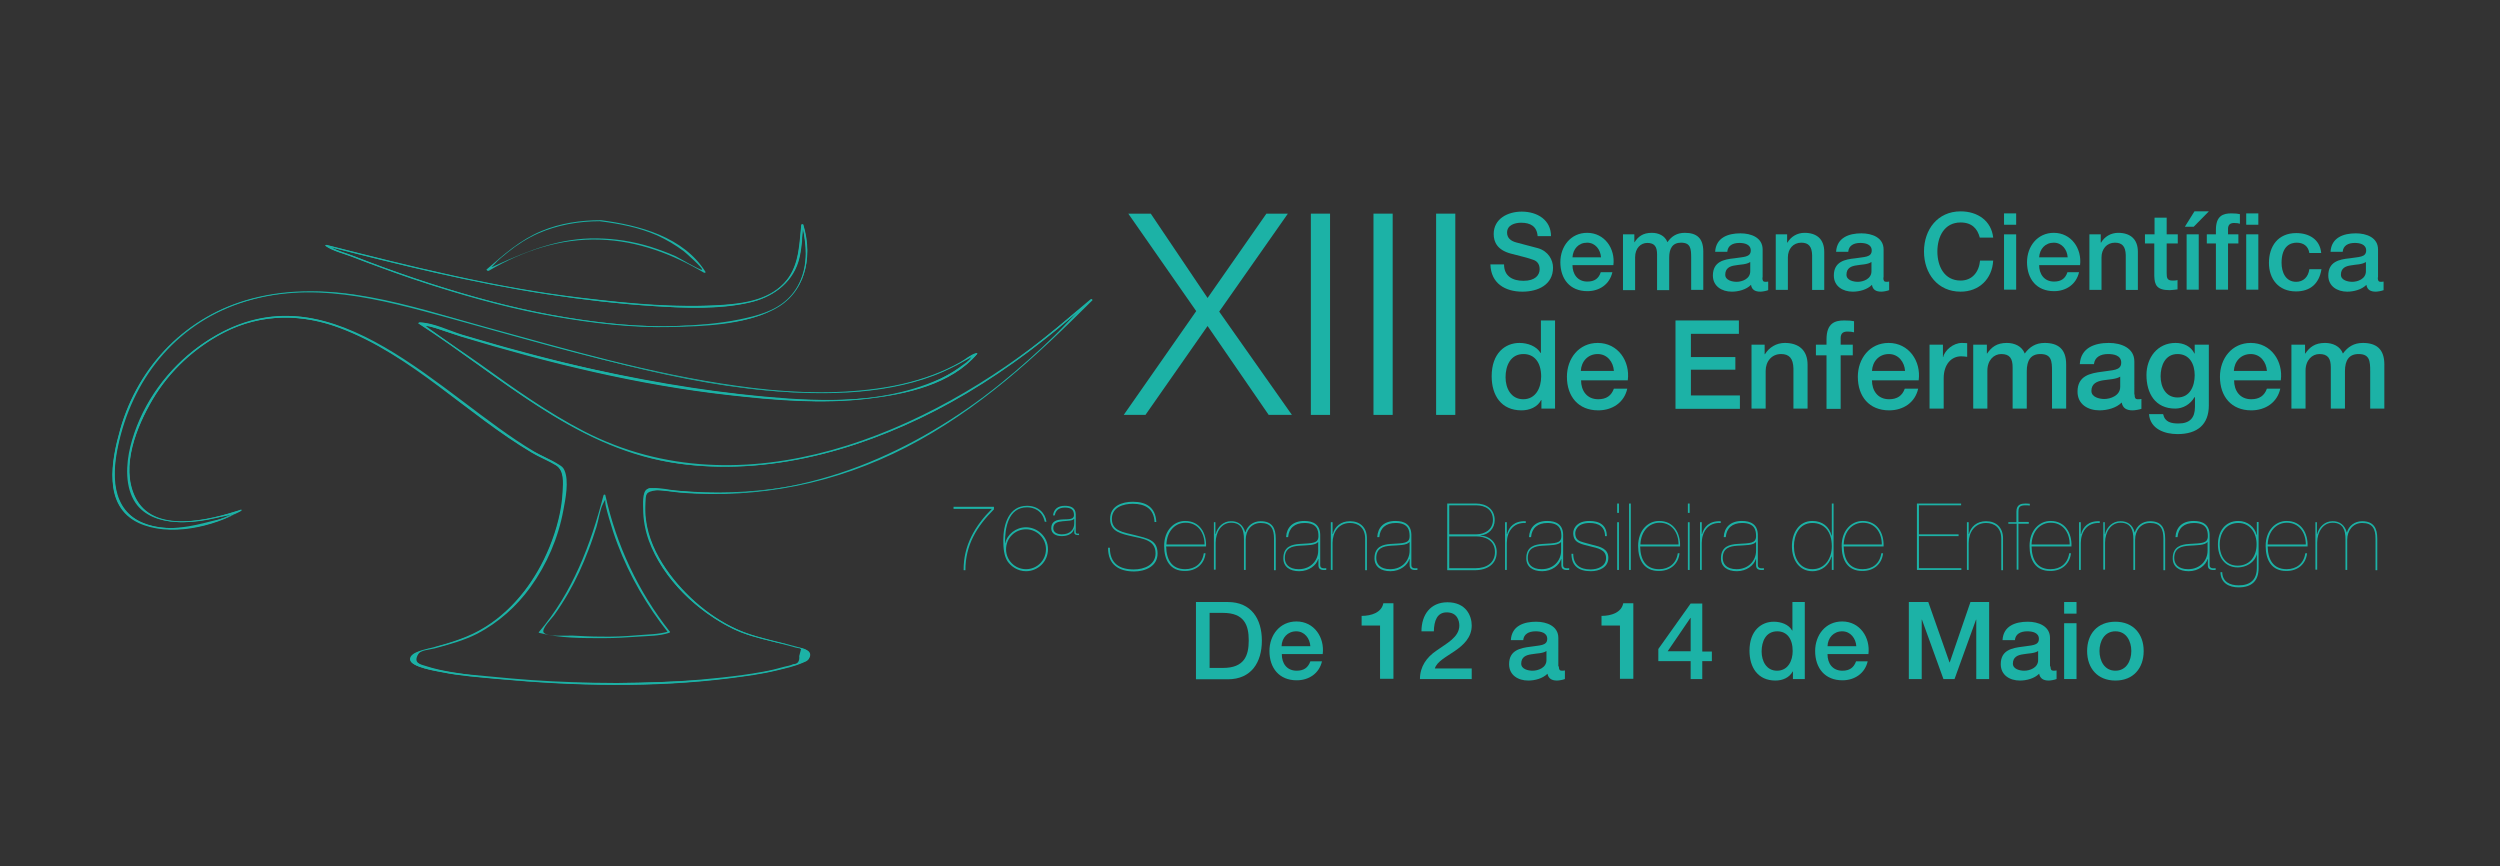 <?xml version="1.0" encoding="utf-8"?>
<!-- Generator: Adobe Illustrator 18.1.1, SVG Export Plug-In . SVG Version: 6.00 Build 0)  -->
<svg version="1.1" id="Camada_1" xmlns="http://www.w3.org/2000/svg" xmlns:xlink="http://www.w3.org/1999/xlink" x="0px" y="0px"
	 viewBox="0 0 990 343" style="enable-background:new 0 0 990 343;" xml:space="preserve">
<rect x="0" y="0" width="990" height="343" fill="#333333" stroke="none"/>
<g>
	<defs>
		<rect id="SVGID_7_" x="-960.1" y="-423.7" width="841.9" height="1192.6"/>
	</defs>
	<clipPath id="SVGID_1_">
		<use xlink:href="#SVGID_7_"  style="overflow:visible;"/>
	</clipPath>
	<polygon style="opacity:0.18;clip-path:url(#SVGID_1_);fill:#FFFFFF;" points="41.4,-709.1 256.1,98.6 -617.7,-536.6 	"/>
</g>
<g>
	<g>
		<path style="fill:#1CB2A6;" d="M473.6,238.4h12.6c9.4,0,13.5,6.8,13.5,15.3s-4.1,15.3-13.5,15.3h-12.6V238.4z M479,264.5h5.3
			c8.4,0,10.2-4.8,10.2-10.9c0-6.1-1.8-10.9-10.2-10.9H479V264.5z"/>
		<path style="fill:#1CB2A6;" d="M507.6,259.1c0,3.5,1.9,6.5,5.9,6.5c2.8,0,4.5-1.2,5.4-3.7h4.6c-1.1,4.8-5.2,7.5-10,7.5
			c-6.9,0-10.8-4.8-10.8-11.6c0-6.3,4.1-11.7,10.7-11.7c7,0,11.2,6.3,10.4,12.9H507.6z M518.9,255.9c-0.2-3.1-2.3-5.9-5.6-5.9
			c-3.4,0-5.7,2.6-5.8,5.9H518.9z"/>
		<path style="fill:#1CB2A6;" d="M539.1,243.9c4.1,0,8-1.4,8.7-5h4v29.9h-5.3v-21.1h-7.3V243.9z"/>
		<path style="fill:#1CB2A6;" d="M582.7,268.9h-20.4c0-4.9,2.6-8.6,6.6-11.3c3.9-2.8,8.9-5.2,9-9.8c0-2.1-0.9-5.3-5-5.3
			c-3.8,0-5,3.3-5.1,7.5h-4.9c0-6.6,3.6-11.5,10.3-11.5c7.3,0,9.6,5.3,9.6,9.2c0,4.7-3.2,7.7-6.7,10.1c-3.5,2.4-7.1,4.2-7.9,6.9
			h14.6V268.9z"/>
		<path style="fill:#1CB2A6;" d="M617.3,263.9c0,1.2,0.3,1.7,1.2,1.7c0.3,0,0.7,0,1.2-0.1v3.4c-0.7,0.3-2.3,0.6-3.1,0.6
			c-2,0-3.4-0.7-3.8-2.7c-1.9,1.9-5,2.7-7.6,2.7c-4,0-7.6-2.1-7.6-6.5c0-5.5,4.4-6.4,8.5-6.9c3.5-0.6,6.6-0.3,6.6-3.1
			c0-2.5-2.6-3-4.6-3c-2.7,0-4.7,1.1-4.9,3.5h-4.9c0.3-5.7,5.2-7.3,10-7.3c4.3,0,8.8,1.8,8.8,6.4V263.9z M612.4,257.8
			c-1.5,1-3.8,0.9-6,1.3c-2.1,0.3-4,1.1-4,3.7c0,2.2,2.8,2.8,4.5,2.8c2.1,0,5.5-1.1,5.5-4.2V257.8z"/>
		<path style="fill:#1CB2A6;" d="M634.1,243.9c4.1,0,8-1.4,8.7-5h4v29.9h-5.3v-21.1h-7.3V243.9z"/>
		<path style="fill:#1CB2A6;" d="M677.9,261.8h-3.8v7.1h-4.6v-7.1h-12.8v-4.8l12.8-18h4.6v19h3.8V261.8z M660.4,257.9h9.1v-13.2
			h-0.1L660.4,257.9z"/>
		<path style="fill:#1CB2A6;" d="M714.6,268.9H710v-3h-0.1c-1.3,2.5-4.1,3.6-6.8,3.6c-7,0-10.3-5.2-10.3-11.8c0-8,4.7-11.5,9.6-11.5
			c2.8,0,5.9,1,7.3,3.5h0.1v-11.3h4.9V268.9z M703.7,265.6c4.4,0,6.2-4,6.2-7.8c0-4.9-2.3-7.8-6.1-7.8c-4.6,0-6.2,4.1-6.2,8
			C697.6,261.8,699.5,265.6,703.7,265.6z"/>
		<path style="fill:#1CB2A6;" d="M723.7,259.1c0,3.5,1.9,6.5,5.9,6.5c2.8,0,4.5-1.2,5.4-3.7h4.6c-1.1,4.8-5.2,7.5-10,7.5
			c-6.9,0-10.8-4.8-10.8-11.6c0-6.3,4.1-11.7,10.7-11.7c7,0,11.2,6.3,10.4,12.9H723.7z M735.1,255.9c-0.2-3.1-2.3-5.9-5.6-5.9
			c-3.4,0-5.7,2.6-5.8,5.9H735.1z"/>
		<path style="fill:#1CB2A6;" d="M756.1,238.4h7.5l8.4,23.9h0.1l8.2-23.9h7.4v30.5h-5.1v-23.5h-0.1l-8.5,23.5h-4.4l-8.5-23.5h-0.1
			v23.5h-5.1V238.4z"/>
		<path style="fill:#1CB2A6;" d="M812,263.9c0,1.2,0.3,1.7,1.2,1.7c0.3,0,0.7,0,1.2-0.1v3.4c-0.7,0.3-2.3,0.6-3.1,0.6
			c-2,0-3.4-0.7-3.8-2.7c-1.9,1.9-5,2.7-7.6,2.7c-4,0-7.6-2.1-7.6-6.5c0-5.5,4.4-6.4,8.5-6.9c3.5-0.6,6.6-0.3,6.6-3.1
			c0-2.5-2.6-3-4.6-3c-2.7,0-4.7,1.1-4.9,3.5h-4.9c0.3-5.7,5.2-7.3,10-7.3c4.3,0,8.8,1.8,8.8,6.4V263.9z M807.1,257.8
			c-1.5,1-3.8,0.9-6,1.3c-2.1,0.3-4,1.1-4,3.7c0,2.2,2.8,2.8,4.5,2.8c2.1,0,5.5-1.1,5.5-4.2V257.8z"/>
		<path style="fill:#1CB2A6;" d="M817.4,238.4h4.9v4.6h-4.9V238.4z M817.4,246.8h4.9v22.1h-4.9V246.8z"/>
		<path style="fill:#1CB2A6;" d="M826.5,257.8c0-6.8,4.1-11.6,11.2-11.6c7.1,0,11.2,4.9,11.2,11.6c0,6.8-4.1,11.7-11.2,11.7
			C830.6,269.5,826.5,264.6,826.5,257.8z M844,257.8c0-3.8-1.9-7.8-6.3-7.8c-4.4,0-6.3,4-6.3,7.8c0,3.8,1.9,7.8,6.3,7.8
			C842.1,265.6,844,261.6,844,257.8z"/>
	</g>
</g>
<g>
	<g>
		<path style="fill:#1CB2A6;" d="M595.6,104.7c0,4.7,3.4,6.5,7.7,6.5c4.7,0,6.4-2.3,6.4-4.6c0-2.3-1.3-3.3-2.5-3.7
			c-2.1-0.8-4.9-1.4-9-2.5c-5.2-1.4-6.7-4.5-6.7-7.7c0-6.1,5.6-8.9,11.1-8.9c6.3,0,11.6,3.4,11.6,9.7h-5.3c-0.3-3.9-2.9-5.3-6.5-5.3
			c-2.5,0-5.6,0.9-5.6,3.9c0,2.1,1.4,3.3,3.6,3.9c0.5,0.1,7.2,1.9,8.7,2.3c4,1.2,5.9,4.6,5.9,7.7c0,6.8-6,9.5-12.1,9.5
			c-6.9,0-12.5-3.3-12.7-10.8H595.6z"/>
		<path style="fill:#1CB2A6;" d="M622.7,105c0,3.4,1.9,6.5,5.9,6.5c2.8,0,4.5-1.2,5.3-3.7h4.6c-1.1,4.8-5.1,7.5-9.9,7.5
			c-6.9,0-10.7-4.8-10.7-11.5c0-6.2,4.1-11.6,10.6-11.6c6.9,0,11.2,6.2,10.4,12.8H622.7z M634,101.9c-0.2-3.1-2.3-5.8-5.5-5.8
			c-3.4,0-5.6,2.5-5.8,5.8H634z"/>
		<path style="fill:#1CB2A6;" d="M642.6,92.8h4.6v3.1h0.1c1.4-2.2,3.3-3.7,6.8-3.7c2.7,0,5.2,1.1,6.2,3.7c1.6-2.3,3.7-3.7,6.9-3.7
			c4.6,0,7.3,2,7.3,7.4v15.2h-4.8v-12.8c0-3.5-0.2-5.9-4-5.9c-3.3,0-4.7,2.2-4.7,5.9v12.9h-4.8v-14.1c0-3-0.9-4.6-3.9-4.6
			c-2.5,0-4.8,2-4.8,5.7v13h-4.8V92.8z"/>
		<path style="fill:#1CB2A6;" d="M697.9,109.9c0,1.2,0.3,1.7,1.1,1.7c0.3,0,0.7,0,1.2-0.1v3.4c-0.7,0.3-2.3,0.6-3.1,0.6
			c-2,0-3.4-0.7-3.7-2.7c-1.9,1.9-5,2.7-7.6,2.7c-3.9,0-7.5-2.1-7.5-6.4c0-5.5,4.4-6.4,8.4-6.8c3.5-0.6,6.6-0.3,6.6-3.1
			c0-2.5-2.6-3-4.5-3c-2.7,0-4.6,1.1-4.8,3.5h-4.8c0.3-5.6,5.1-7.3,10-7.3c4.3,0,8.8,1.7,8.8,6.4V109.9z M693,103.8
			c-1.5,1-3.8,0.9-5.9,1.3c-2.1,0.3-3.9,1.1-3.9,3.7c0,2.2,2.8,2.8,4.5,2.8c2.1,0,5.4-1.1,5.4-4.2V103.8z"/>
		<path style="fill:#1CB2A6;" d="M703.1,92.8h4.6V96l0.1,0.1c1.4-2.4,3.9-3.9,6.8-3.9c4.8,0,7.8,2.5,7.8,7.5v15.1h-4.8V101
			c-0.1-3.4-1.4-4.9-4.3-4.9c-3.2,0-5.3,2.5-5.3,5.8v12.9h-4.8V92.8z"/>
		<path style="fill:#1CB2A6;" d="M745.8,109.9c0,1.2,0.3,1.7,1.1,1.7c0.3,0,0.7,0,1.2-0.1v3.4c-0.7,0.3-2.3,0.6-3.1,0.6
			c-2,0-3.4-0.7-3.7-2.7c-1.9,1.9-5,2.7-7.6,2.7c-3.9,0-7.5-2.1-7.5-6.4c0-5.5,4.4-6.4,8.4-6.8c3.5-0.6,6.6-0.3,6.6-3.1
			c0-2.5-2.6-3-4.5-3c-2.7,0-4.6,1.1-4.8,3.5h-4.8c0.3-5.6,5.1-7.3,10-7.3c4.3,0,8.8,1.7,8.8,6.4V109.9z M741,103.8
			c-1.5,1-3.8,0.9-5.9,1.3c-2.1,0.3-3.9,1.1-3.9,3.7c0,2.2,2.8,2.8,4.5,2.8c2.1,0,5.4-1.1,5.4-4.2V103.8z"/>
		<path style="fill:#1CB2A6;" d="M784,94.1c-0.9-3.5-3.1-6-7.6-6c-6.5,0-9.2,5.7-9.2,11.5c0,5.8,2.7,11.5,9.2,11.5
			c4.7,0,7.3-3.5,7.7-7.9h5.2c-0.4,7.3-5.6,12.3-12.9,12.3c-9.1,0-14.5-7.2-14.5-15.9c0-8.7,5.4-15.9,14.5-15.9
			c6.8,0,12.2,3.8,12.9,10.4H784z"/>
		<path style="fill:#1CB2A6;" d="M793.6,84.5h4.8V89h-4.8V84.5z M793.6,92.8h4.8v21.9h-4.8V92.8z"/>
		<path style="fill:#1CB2A6;" d="M807.5,105c0,3.4,1.9,6.5,5.9,6.5c2.8,0,4.5-1.2,5.3-3.7h4.6c-1.1,4.8-5.1,7.5-9.9,7.5
			c-6.9,0-10.7-4.8-10.7-11.5c0-6.2,4.1-11.6,10.6-11.6c6.9,0,11.2,6.2,10.4,12.8H807.5z M818.8,101.9c-0.2-3.1-2.3-5.8-5.5-5.8
			c-3.4,0-5.6,2.5-5.8,5.8H818.8z"/>
		<path style="fill:#1CB2A6;" d="M827.3,92.8h4.6V96l0.1,0.1c1.4-2.4,3.9-3.9,6.8-3.9c4.8,0,7.8,2.5,7.8,7.5v15.1h-4.8V101
			c-0.1-3.4-1.4-4.9-4.3-4.9c-3.2,0-5.3,2.5-5.3,5.8v12.9h-4.8V92.8z"/>
		<path style="fill:#1CB2A6;" d="M849.5,92.8h3.7v-6.6h4.8v6.6h4.4v3.6H858v11.7c0,2,0.2,3,2.3,3c0.7,0,1.4,0,2-0.2v3.7
			c-1.1,0.1-2.1,0.3-3.1,0.3c-5.1,0-6-2-6.1-5.6V96.4h-3.7V92.8z"/>
		<path style="fill:#1CB2A6;" d="M869,83.7h5.7l-6,6.1h-3.5L869,83.7z M865.9,114.8V92.8h4.8v21.9H865.9z"/>
		<path style="fill:#1CB2A6;" d="M873.9,92.8h3.6V91c0-5.6,2.9-6.5,6.1-6.5c1.5,0,2.6,0.1,3.4,0.3v3.8c-0.6-0.2-1.3-0.3-2.3-0.3
			c-1.3,0-2.4,0.5-2.4,2.3v2.2h4.1v3.6h-4.1v18.3h-4.8V96.4h-3.6V92.8z M889.5,84.5h4.8V89h-4.8V84.5z M889.5,92.8h4.8v21.9h-4.8
			V92.8z"/>
		<path style="fill:#1CB2A6;" d="M914.5,100.2c-0.4-2.7-2.3-4.1-5-4.1c-2.5,0-6,1.3-6,8c0,3.7,1.6,7.5,5.8,7.5c2.8,0,4.8-1.9,5.2-5
			h4.8c-0.9,5.7-4.4,8.8-10.1,8.8c-6.9,0-10.7-4.9-10.7-11.3c0-6.6,3.6-11.8,10.8-11.8c5.1,0,9.4,2.5,9.9,7.9H914.5z"/>
		<path style="fill:#1CB2A6;" d="M941.6,109.9c0,1.2,0.3,1.7,1.1,1.7c0.3,0,0.7,0,1.2-0.1v3.4c-0.7,0.3-2.3,0.6-3.1,0.6
			c-2,0-3.4-0.7-3.7-2.7c-1.9,1.9-5,2.7-7.6,2.7c-3.9,0-7.5-2.1-7.5-6.4c0-5.5,4.4-6.4,8.4-6.8c3.5-0.6,6.6-0.3,6.6-3.1
			c0-2.5-2.6-3-4.5-3c-2.7,0-4.6,1.1-4.8,3.5h-4.8c0.3-5.6,5.1-7.3,10-7.3c4.3,0,8.8,1.7,8.8,6.4V109.9z M936.8,103.8
			c-1.5,1-3.8,0.9-5.9,1.3c-2.1,0.3-3.9,1.1-3.9,3.7c0,2.2,2.8,2.8,4.5,2.8c2.1,0,5.4-1.1,5.4-4.2V103.8z"/>
		<path style="fill:#1CB2A6;" d="M615.7,161.8h-5.3v-3.4h-0.1c-1.5,2.9-4.7,4.1-7.8,4.1c-8,0-11.8-5.9-11.8-13.5
			c0-9.2,5.4-13.2,11-13.2c3.2,0,6.7,1.2,8.4,4h0.1v-12.9h5.6V161.8z M603.2,158.1c5,0,7.1-4.6,7.1-9c0-5.6-2.7-8.9-7-8.9
			c-5.2,0-7.1,4.7-7.1,9.2C596.2,153.8,598.4,158.1,603.2,158.1z"/>
		<path style="fill:#1CB2A6;" d="M626.1,150.6c0,4,2.2,7.5,6.8,7.5c3.2,0,5.2-1.4,6.2-4.2h5.3c-1.2,5.5-5.9,8.6-11.5,8.6
			c-7.9,0-12.4-5.5-12.4-13.3c0-7.2,4.7-13.4,12.2-13.4c8,0,12.9,7.2,11.9,14.8H626.1z M639.1,146.9c-0.2-3.5-2.6-6.7-6.4-6.7
			c-3.9,0-6.5,2.9-6.7,6.7H639.1z"/>
		<path style="fill:#1CB2A6;" d="M663.4,126.9h25.2v5.3h-19v9.2h17.6v5h-17.6v10.2h19.4v5.3h-25.5V126.9z"/>
		<path style="fill:#1CB2A6;" d="M693.5,136.5h5.3v3.7l0.1,0.1c1.7-2.8,4.6-4.5,7.9-4.5c5.5,0,9,2.9,9,8.6v17.4h-5.6v-15.9
			c-0.1-4-1.7-5.7-4.9-5.7c-3.7,0-6.1,2.9-6.1,6.7v14.9h-5.6V136.5z"/>
		<path style="fill:#1CB2A6;" d="M719.1,136.5h4.2v-2.1c0-6.5,3.4-7.5,7-7.5c1.8,0,3,0.1,3.9,0.3v4.4c-0.7-0.2-1.5-0.3-2.6-0.3
			c-1.5,0-2.7,0.5-2.7,2.6v2.6h4.8v4.2h-4.8v21.2h-5.6v-21.2h-4.2V136.5z"/>
		<path style="fill:#1CB2A6;" d="M741.3,150.6c0,4,2.2,7.5,6.8,7.5c3.2,0,5.2-1.4,6.2-4.2h5.3c-1.2,5.5-5.9,8.6-11.5,8.6
			c-7.9,0-12.4-5.5-12.4-13.3c0-7.2,4.7-13.4,12.2-13.4c8,0,12.9,7.2,11.9,14.8H741.3z M754.4,146.9c-0.2-3.5-2.6-6.7-6.4-6.7
			c-3.9,0-6.5,2.9-6.7,6.7H754.4z"/>
		<path style="fill:#1CB2A6;" d="M764.2,136.5h5.2v4.9h0.1c0.6-2.7,4-5.6,7.4-5.6c1.3,0,1.6,0.1,2.1,0.1v5.4
			c-0.8-0.1-1.6-0.2-2.4-0.2c-3.8,0-6.9,3.1-6.9,8.7v12h-5.6V136.5z"/>
		<path style="fill:#1CB2A6;" d="M781.5,136.5h5.3v3.5h0.1c1.7-2.5,3.8-4.2,7.8-4.2c3.1,0,6,1.3,7.1,4.2c1.9-2.6,4.3-4.2,7.9-4.2
			c5.3,0,8.5,2.4,8.5,8.5v17.5h-5.6V147c0-4-0.2-6.8-4.6-6.8c-3.8,0-5.4,2.5-5.4,6.8v14.8H797v-16.3c0-3.5-1.1-5.3-4.5-5.3
			c-2.9,0-5.5,2.4-5.5,6.6v15h-5.6V136.5z"/>
		<path style="fill:#1CB2A6;" d="M845.3,156.2c0,1.4,0.3,1.9,1.3,1.9c0.3,0,0.8,0,1.4-0.1v3.9c-0.8,0.3-2.6,0.6-3.5,0.6
			c-2.3,0-3.9-0.8-4.3-3.1c-2.2,2.2-5.8,3.1-8.8,3.1c-4.6,0-8.7-2.4-8.7-7.4c0-6.3,5-7.3,9.7-7.9c4-0.7,7.6-0.3,7.6-3.6
			c0-2.9-3-3.4-5.2-3.4c-3.1,0-5.3,1.3-5.6,4h-5.6c0.4-6.5,5.9-8.4,11.5-8.4c4.9,0,10.1,2,10.1,7.3V156.2z M839.7,149.1
			c-1.7,1.1-4.4,1.1-6.9,1.5c-2.4,0.4-4.6,1.3-4.6,4.2c0,2.5,3.2,3.2,5.1,3.2c2.4,0,6.3-1.3,6.3-4.8V149.1z"/>
		<path style="fill:#1CB2A6;" d="M874.7,160.5c0,7.6-4.5,11.4-12.4,11.4c-5.1,0-10.8-2-11.3-7.9h5.6c0.7,3.2,3.2,3.7,6.1,3.7
			c4.5,0,6.5-2.3,6.5-6.5v-3.9H869c-1.6,2.8-4.5,4.5-7.6,4.5c-8,0-11.4-6.1-11.4-13.3c0-6.8,4.3-12.7,11.5-12.7
			c3.2,0,6.1,1.3,7.5,4.2h0.1v-3.5h5.6V160.5z M869.1,148.6c0-4.4-2-8.4-6.8-8.4c-4.9,0-6.7,4.6-6.7,8.8c0,4.2,2,8.4,6.7,8.4
			C867.2,157.4,869.1,152.9,869.1,148.6z"/>
		<path style="fill:#1CB2A6;" d="M884.7,150.6c0,4,2.2,7.5,6.8,7.5c3.2,0,5.2-1.4,6.2-4.2h5.3c-1.2,5.5-5.9,8.6-11.5,8.6
			c-7.9,0-12.4-5.5-12.4-13.3c0-7.2,4.7-13.4,12.2-13.4c8,0,12.9,7.2,11.9,14.8H884.7z M897.7,146.9c-0.2-3.5-2.6-6.7-6.4-6.7
			c-3.9,0-6.5,2.9-6.7,6.7H897.7z"/>
		<path style="fill:#1CB2A6;" d="M907.5,136.5h5.3v3.5h0.1c1.7-2.5,3.8-4.2,7.8-4.2c3.1,0,6,1.3,7.1,4.2c1.9-2.6,4.3-4.2,7.9-4.2
			c5.3,0,8.5,2.4,8.5,8.5v17.5h-5.6V147c0-4-0.2-6.8-4.6-6.8c-3.8,0-5.4,2.5-5.4,6.8v14.8h-5.6v-16.3c0-3.5-1.1-5.3-4.5-5.3
			c-2.9,0-5.5,2.4-5.5,6.6v15h-5.6V136.5z"/>
	</g>
</g>
<g>
	<g>
		<path style="fill:#1CB2A6;" d="M446.8,84.6h8.9l22.5,33.4l23.3-33.4h8.5l-27.2,38.8l28.8,40.9h-9.2l-24.2-35.2l-24.6,35.2h-8.6
			l28.7-41.1L446.8,84.6z"/>
		<path style="fill:#1CB2A6;" d="M519.1,84.6h7.6v79.7h-7.6V84.6z"/>
		<path style="fill:#1CB2A6;" d="M543.9,84.6h7.6v79.7h-7.6V84.6z"/>
		<path style="fill:#1CB2A6;" d="M568.7,84.6h7.6v79.7h-7.6V84.6z"/>
	</g>
</g>
<g>
	<g>
		<path style="fill:#1CB2A6;" d="M377.6,201.4v-0.7h16v1c-6.8,6.8-11.3,14.1-11.3,24.1h-0.7c-0.1-9.8,4.5-17.6,11.2-24.3H377.6z"/>
		<path style="fill:#1CB2A6;" d="M413.7,206.5c-1-4.5-4.5-5.6-7-5.6c-7.5,0-8.8,8.4-8.7,14.2h0.1c0.7-3.5,4.2-6.3,8.2-6.3
			c4.3,0,8.7,3.5,8.7,8.7c0,5-4.1,8.7-8.7,8.7c-3.4,0-6-2-7.3-3.9c-1.4-2.2-1.7-5.1-1.7-8.3c0-6.2,2.1-13.7,9.4-13.7
			c4.4,0,7.2,2.8,7.7,6.3H413.7z M406.3,209.6c-4.4,0-7.9,3.5-7.9,7.9s3.5,7.9,7.9,7.9c4.4,0,7.9-3.5,7.9-7.9
			S410.6,209.6,406.3,209.6z"/>
		<path style="fill:#1CB2A6;" d="M427.4,211.9c-0.9,0-2,0-2-1.1v-1.5h-0.1v0.3c-0.5,1.6-2.2,2.7-4.9,2.7c-2.1,0-4.1-0.9-4.1-3.1
			c0-2.9,2.3-3.4,4.5-3.5c2.3-0.1,4.5,0.1,4.5-1.7c0-2.1-1.1-3-3.6-3c-2.5,0-3.7,1.2-4,3.1h-0.7c0.3-2.4,1.8-3.8,4.7-3.8
			c2.4,0,4.2,0.8,4.3,3.3v7c0,0.8,0.6,0.8,1.3,0.7V211.9z M425.4,205.4L425.4,205.4c-0.7,0.9-2.5,0.8-4.5,1c-2,0.2-3.8,0.6-3.8,2.8
			c0,1.7,1.7,2.4,3.4,2.4c3.2,0,4.9-1.9,4.9-4.3V205.4z"/>
		<path style="fill:#1CB2A6;" d="M457.2,206.8c-0.2-5.4-3.8-7.3-8.6-7.3c-3.7,0-8.3,1.3-8.3,6c0,4.8,4.6,5.3,9.1,6.4
			c4.9,1.3,9,1.8,9,7.3c0,5-4.8,7.1-9.3,7.1c-6,0-10.4-2.7-10.3-9.4h0.7c0,6.3,3.9,8.6,9.5,8.6c4.1,0,8.6-1.8,8.6-6.4
			c0-5.3-5.2-5.8-9.2-6.7c-4.3-1-8.8-1.8-8.8-6.9c0-5.2,4.8-6.8,9-6.8c5.2,0,9,2.1,9.3,8H457.2z"/>
		<path style="fill:#1CB2A6;" d="M461.8,216.4c0.1,5.1,2.1,9,7.5,9c3.9,0,6.8-2.2,7.4-6.3h0.7c-0.5,4.4-3.8,7-8.1,7
			c-5.9,0.1-8.3-4.3-8.3-9.9c0-6.3,4-9.9,8.3-9.9c5.9,0,8.5,4.9,8.3,10.1H461.8z M477,215.6c0-4.6-2.6-8.6-7.5-8.6
			c-4.1,0-7.4,3.3-7.6,8.6H477z"/>
		<path style="fill:#1CB2A6;" d="M480.6,206.8h0.7v4.7h0.1c0.7-2.9,3.1-5.1,6-5.1c2.9-0.1,5,1.6,5.7,4.4h0.1c0.7-2.6,3.1-4.4,6-4.4
			c4.6,0,6,2.8,6,6.9v12.5h-0.7v-12.5c0-3.8-1.1-6.2-5.3-6.2c-3.7,0-5.9,3.1-5.9,6.6v12h-0.7v-12.2c0-3.5-0.9-6.5-5.1-6.5
			c-3.8,0-6.1,3.7-6.1,7.9v10.7h-0.7V206.8z"/>
		<path style="fill:#1CB2A6;" d="M509.3,212.6c0.2-3.6,2.5-6.3,7.2-6.3c3.4,0,6.2,1.3,6.3,5.4v12.1c0,1.4,1.4,1.3,2.4,1.2v0.7
			c-1.4,0.1-3.1,0.1-3.1-1.8v-2.5H522c-0.7,2.4-3.6,4.8-7.5,4.8c-3.8,0-6.3-1.8-6.3-5.1c0-4.7,3.4-5.5,6.5-5.7
			c5.2-0.3,7.4-0.2,7.4-3.1c0-2.3-0.5-5.2-5.5-5.2c-3.9,0-6.2,2-6.5,5.6H509.3z M522,214.6L522,214.6c-1.1,1.4-4.3,1.3-7.4,1.5
			c-3,0.2-5.8,0.9-5.8,4.9c0,2.2,1.4,4.4,5.5,4.4c4.9,0,7.7-3.6,7.7-7.3V214.6z"/>
		<path style="fill:#1CB2A6;" d="M527,206.8h0.7v4.7h0.1c0.7-2.9,3.1-5.1,6.8-5.1c3.9,0,6.7,2.4,6.7,6.8v12.6h-0.7v-12.5
			c0-4.4-2.8-6.2-6-6.2c-4.5,0-6.9,3.7-6.9,7.9v10.7H527V206.8z"/>
		<path style="fill:#1CB2A6;" d="M545.4,212.6c0.2-3.6,2.5-6.3,7.2-6.3c3.4,0,6.2,1.3,6.3,5.4v12.1c0,1.4,1.4,1.3,2.4,1.2v0.7
			c-1.4,0.1-3.1,0.1-3.1-1.8v-2.5h-0.1c-0.7,2.4-3.6,4.8-7.5,4.8c-3.8,0-6.3-1.8-6.3-5.1c0-4.7,3.4-5.5,6.5-5.7
			c5.2-0.3,7.4-0.2,7.4-3.1c0-2.3-0.5-5.2-5.5-5.2c-3.9,0-6.2,2-6.5,5.6H545.4z M558.2,214.6L558.2,214.6c-1.1,1.4-4.3,1.3-7.4,1.5
			c-3,0.2-5.8,0.9-5.8,4.9c0,2.2,1.4,4.4,5.5,4.4c4.9,0,7.7-3.6,7.7-7.3V214.6z"/>
		<path style="fill:#1CB2A6;" d="M573.2,199.4h11.3c4.1,0,7.4,2.2,7.4,6.6c0,3.2-2.4,5.8-5.6,6v0.1c3.4,0.1,6.4,2.5,6.4,6.5
			c0,4.7-3.6,7.2-8.7,7.2h-10.9V199.4z M573.9,211.6h10.6c3.5,0,6.7-1.9,6.7-5.7c0-4-2.9-5.8-6.7-5.8h-10.6V211.6z M573.9,225h10.5
			c4.3,0,7.6-2.1,7.6-6.4c0-4.6-3.8-6.2-7.5-6.2h-10.6V225z"/>
		<path style="fill:#1CB2A6;" d="M596.7,225.7H596v-18.9h0.7v4.7h0.1c0.7-2.8,2.9-5.3,7.4-5.1v0.7c-5.2-0.3-7.5,3.8-7.5,7.9V225.7z"
			/>
		<path style="fill:#1CB2A6;" d="M605.5,212.6c0.2-3.6,2.5-6.3,7.2-6.3c3.4,0,6.2,1.3,6.3,5.4v12.1c0,1.4,1.4,1.3,2.4,1.2v0.7
			c-1.4,0.1-3.1,0.1-3.1-1.8v-2.5h-0.1c-0.7,2.4-3.6,4.8-7.5,4.8c-3.8,0-6.3-1.8-6.3-5.1c0-4.7,3.4-5.5,6.5-5.7
			c5.2-0.3,7.4-0.2,7.4-3.1c0-2.3-0.5-5.2-5.5-5.2c-3.9,0-6.2,2-6.5,5.6H605.5z M618.2,214.6L618.2,214.6c-1.1,1.4-4.4,1.3-7.4,1.5
			c-3,0.2-5.8,0.9-5.8,4.9c0,2.2,1.4,4.4,5.5,4.4c4.9,0,7.7-3.6,7.7-7.3V214.6z"/>
		<path style="fill:#1CB2A6;" d="M635.6,212.4c0-3.8-2.5-5.3-6.1-5.3c-5.3,0-5.7,3.4-5.7,4c0,1.9,0.8,2.8,2.1,3.3
			c1.3,0.5,2.8,0.8,4.9,1.4c2.9,0.7,6.1,1.5,6.1,5.1c0,3.8-3.6,5.3-6.9,5.3c-5,0-7.7-2.2-7.7-6.9h0.7c0,4.2,2.5,6.2,6.9,6.2
			c2.7,0,6.1-1.2,6.1-4.5c0-3.4-3.3-3.9-6.5-4.7c-1.8-0.4-3.2-0.8-4.2-1.3c-1.5-0.7-2.3-1.9-2.3-3.9c0-2.1,1.7-4.8,6.4-4.8
			c4.2,0,6.9,1.8,6.9,6H635.6z"/>
		<path style="fill:#1CB2A6;" d="M641.1,203.1h-0.7v-3.7h0.7V203.1z M641.1,225.7h-0.7v-18.9h0.7V225.7z"/>
		<path style="fill:#1CB2A6;" d="M645.1,199.4h0.7v26.3h-0.7V199.4z"/>
		<path style="fill:#1CB2A6;" d="M649.5,216.4c0.1,5.1,2.1,9,7.5,9c3.9,0,6.8-2.2,7.4-6.3h0.7c-0.5,4.4-3.8,7-8.1,7
			c-5.9,0.1-8.3-4.3-8.3-9.9c0-6.3,4-9.9,8.3-9.9c5.9,0,8.5,4.9,8.3,10.1H649.5z M664.7,215.6c0-4.6-2.6-8.6-7.5-8.6
			c-4.1,0-7.4,3.3-7.6,8.6H664.7z"/>
		<path style="fill:#1CB2A6;" d="M669.1,203.1h-0.7v-3.7h0.7V203.1z M669.1,225.7h-0.7v-18.9h0.7V225.7z"/>
		<path style="fill:#1CB2A6;" d="M673.9,225.7h-0.7v-18.9h0.7v4.7h0.1c0.7-2.8,2.9-5.3,7.4-5.1v0.7c-5.2-0.3-7.5,3.8-7.5,7.9V225.7z
			"/>
		<path style="fill:#1CB2A6;" d="M682.6,212.6c0.2-3.6,2.5-6.3,7.2-6.3c3.4,0,6.2,1.3,6.3,5.4v12.1c0,1.4,1.4,1.3,2.4,1.2v0.7
			c-1.4,0.1-3.1,0.1-3.1-1.8v-2.5h-0.1c-0.7,2.4-3.6,4.8-7.5,4.8c-3.8,0-6.3-1.8-6.3-5.1c0-4.7,3.4-5.5,6.5-5.7
			c5.2-0.3,7.4-0.2,7.4-3.1c0-2.3-0.5-5.2-5.5-5.2c-3.9,0-6.2,2-6.5,5.6H682.6z M695.4,214.6L695.4,214.6c-1.1,1.4-4.3,1.3-7.4,1.5
			c-3,0.2-5.8,0.9-5.8,4.9c0,2.2,1.4,4.4,5.5,4.4c4.9,0,7.7-3.6,7.7-7.3V214.6z"/>
		<path style="fill:#1CB2A6;" d="M725.4,199.4h0.7v26.3h-0.7v-5.3h-0.1c-1,3.3-3.7,5.8-7.6,5.8c-5,0-8.1-4.2-8.1-9.9
			c0-5.3,2.8-10,8.1-10c4,0,6.7,2.3,7.6,5.8h0.1V199.4z M717.7,207.1c-5.2,0-7.3,4.8-7.3,9.2c0,4.9,2.4,9.1,7.3,9.1
			c4.9,0,7.7-4.2,7.7-9.1C725.4,210.4,722.3,207.1,717.7,207.1z"/>
		<path style="fill:#1CB2A6;" d="M730.1,216.4c0.1,5.1,2.1,9,7.5,9c3.9,0,6.8-2.2,7.4-6.3h0.7c-0.5,4.4-3.8,7-8.1,7
			c-5.9,0.1-8.3-4.3-8.3-9.9c0-6.3,4-9.9,8.3-9.9c5.9,0,8.5,4.9,8.3,10.1H730.1z M745.2,215.6c0-4.6-2.6-8.6-7.5-8.6
			c-4.1,0-7.4,3.3-7.6,8.6H745.2z"/>
		<path style="fill:#1CB2A6;" d="M759.8,225h16.9v0.7h-17.6v-26.3h17.5v0.7h-16.7v11.5h15.7v0.7h-15.7V225z"/>
		<path style="fill:#1CB2A6;" d="M778.9,206.8h0.7v4.7h0.1c0.7-2.9,3.1-5.1,6.8-5.1c3.9,0,6.7,2.4,6.7,6.8v12.6h-0.7v-12.5
			c0-4.4-2.8-6.2-6-6.2c-4.5,0-6.9,3.7-6.9,7.9v10.7h-0.7V206.8z"/>
		<path style="fill:#1CB2A6;" d="M795.3,207.5v-0.7h3.2v-4.2c0-3,2.1-3.2,3.7-3.2c0.7,0,1.2,0.1,1.6,0.1v0.7
			c-0.7-0.1-1.2-0.1-1.7-0.1c-2.4,0-2.8,0.8-2.8,2.7v3.9h4.1v0.7h-4.1v18.2h-0.7v-18.2H795.3z"/>
		<path style="fill:#1CB2A6;" d="M804.5,216.4c0.1,5.1,2.1,9,7.5,9c3.9,0,6.8-2.2,7.4-6.3h0.7c-0.5,4.4-3.8,7-8.1,7
			c-5.9,0.1-8.3-4.3-8.3-9.9c0-6.3,4-9.9,8.3-9.9c5.9,0,8.5,4.9,8.3,10.1H804.5z M819.6,215.6c0-4.6-2.6-8.6-7.5-8.6
			c-4.1,0-7.4,3.3-7.6,8.6H819.6z"/>
		<path style="fill:#1CB2A6;" d="M824,225.7h-0.7v-18.9h0.7v4.7h0.1c0.7-2.8,2.9-5.3,7.4-5.1v0.7c-5.2-0.3-7.5,3.8-7.5,7.9V225.7z"
			/>
		<path style="fill:#1CB2A6;" d="M832.8,206.8h0.7v4.7h0.1c0.7-2.9,3.1-5.1,6-5.1c2.9-0.1,5.1,1.6,5.7,4.4h0.1
			c0.7-2.6,3.1-4.4,6-4.4c4.6,0,6,2.8,6,6.9v12.5h-0.7v-12.5c0-3.8-1.1-6.2-5.3-6.2c-3.7,0-5.9,3.1-5.9,6.6v12h-0.7v-12.2
			c0-3.5-0.9-6.5-5.1-6.5c-3.8,0-6.1,3.7-6.1,7.9v10.7h-0.7V206.8z"/>
		<path style="fill:#1CB2A6;" d="M861.5,212.6c0.2-3.6,2.5-6.3,7.2-6.3c3.4,0,6.2,1.3,6.3,5.4v12.1c0,1.4,1.4,1.3,2.4,1.2v0.7
			c-1.4,0.1-3.1,0.1-3.1-1.8v-2.5h-0.1c-0.7,2.4-3.6,4.8-7.5,4.8c-3.8,0-6.3-1.8-6.3-5.1c0-4.7,3.4-5.5,6.5-5.7
			c5.2-0.3,7.4-0.2,7.4-3.1c0-2.3-0.5-5.2-5.5-5.2c-3.9,0-6.2,2-6.5,5.6H861.5z M874.2,214.6L874.2,214.6c-1.1,1.4-4.4,1.3-7.4,1.5
			c-3,0.2-5.8,0.9-5.8,4.9c0,2.2,1.4,4.4,5.5,4.4c4.9,0,7.7-3.6,7.7-7.3V214.6z"/>
		<path style="fill:#1CB2A6;" d="M893.7,219.4L893.7,219.4c-0.8,3.4-4.3,5.3-7.5,5.3c-5.3,0-7.9-4.2-7.9-9.1c0-5.1,2.8-9.3,8.1-9.3
			c3.6,0,6.5,2.4,7.2,5.5h0.1v-5.1h0.7v18.3c0,5.2-2.9,7.6-7.9,7.6c-3.8,0-7.1-1.7-7.2-6h0.7c0.1,3.8,3,5.2,6.5,5.2
			c4.6,0,7.2-2.2,7.2-6.9V219.4z M886.4,207.1c-4.9,0-7.4,3.9-7.4,8.6c0,4.7,2.5,8.3,7.1,8.3c4.9,0,7.5-3.8,7.5-8.3
			C893.7,211.3,891.2,207.1,886.4,207.1z"/>
		<path style="fill:#1CB2A6;" d="M898,216.4c0.1,5.1,2.1,9,7.5,9c3.9,0,6.8-2.2,7.4-6.3h0.7c-0.5,4.4-3.8,7-8.1,7
			c-5.9,0.1-8.3-4.3-8.3-9.9c0-6.3,4-9.9,8.3-9.9c5.9,0,8.5,4.9,8.3,10.1H898z M913.1,215.6c0-4.6-2.6-8.6-7.5-8.6
			c-4.1,0-7.4,3.3-7.6,8.6H913.1z"/>
		<path style="fill:#1CB2A6;" d="M916.8,206.8h0.7v4.7h0.1c0.7-2.9,3.1-5.1,6-5.1c2.9-0.1,5,1.6,5.7,4.4h0.1c0.7-2.6,3.1-4.4,6-4.4
			c4.6,0,6,2.8,6,6.9v12.5h-0.7v-12.5c0-3.8-1.1-6.2-5.3-6.2c-3.7,0-5.9,3.1-5.9,6.6v12h-0.7v-12.2c0-3.5-0.9-6.5-5.1-6.5
			c-3.8,0-6.1,3.7-6.1,7.9v10.7h-0.7V206.8z"/>
	</g>
</g>
<line style="fill:#1CB2A6;" x1="374.2" y1="181.1" x2="944.3" y2="181.1"/>
<g>
	<g>
		<g>
			<g>
				<path style="fill:#1CB2A6;" d="M95.3,201.9c-12.2,3.9-34.6,9.9-41.8-5.2c-5.8-12.1,0.7-27.9,7-38.6c6.5-11,16.1-20,27.4-26
					c15.6-8.3,32.4-8,48.5-1.6c27.7,11,49,33.6,74.3,48.7c3,1.8,6.8,3.1,9.7,5.1c3.1,2.2,2.7,5.9,2.6,9.4c-0.1,7.2-2,14.6-4.6,21.4
					c-5.1,13.3-13.8,25.5-25.9,33.2c-6.5,4.1-13.5,6.2-20.9,8.2c-2.1,0.6-9.5,1.7-9,4.9c0.4,2.8,10.5,4.4,12.4,4.8
					c7.3,1.5,14.9,2,22.3,2.7c30.3,2.8,61.5,3.5,91.7-0.3c6.2-0.8,12.5-1.6,18.6-3.1c3.3-0.8,7-1.6,10.2-3c0.9-0.4,2-0.7,2.5-1.6
					c2-3.2-2-3.9-4.3-4.6c-7.4-2.1-15.2-3.4-22.3-6.3c-11.7-4.8-22.6-14.1-29.8-24.5c-4.1-5.9-7.2-12.6-8.1-19.7
					c-0.3-2.2-0.3-4.5-0.2-6.7c0.2-3.2-0.2-4.4,4.2-4.9c2.9-0.4,6.7,0.7,9.6,0.9c31.2,2.5,61.7-3.7,89.5-18
					c28.5-14.7,51.2-35.7,73.7-58.2c0.3-0.3-0.4-0.3-0.6-0.1c-13.2,10.6-25.9,21.7-40.2,31c-13.7,8.9-28.2,16.6-43.5,22.5
					c-33.8,13-73.3,18-107.5,3.3c-16.2-7-30.7-16.9-45-27c-7.4-5.3-14.8-10.7-22.3-15.9c-1-0.7-1.9-1.3-2.9-1.9
					c-1.5-1-4.2-2.1-1.1-1.6c4.4,0.8,8.9,2.8,13.1,4.1c34.3,10.4,69.8,19.1,105.5,23.1c18.4,2.1,37.2,3.7,55.7,1.5
					c15.1-1.8,32.8-5.6,43.1-17.7c0.2-0.2-0.3-0.2-0.4-0.2c-2.1,0.6-3.9,2.3-5.8,3.4c-3.6,2-7.4,3.8-11.3,5.2
					c-8,3-16.3,4.8-24.8,5.8c-18.1,2.2-36.7,1-54.6-1.6c-33.3-4.9-65.7-14.3-98.1-23.2c-29.9-8.2-60.9-19.4-92.2-11.2
					C74.2,125,55,144.5,47.7,169.9c-3.5,12.3-7,30.4,7.3,37c12.1,5.6,29.6,1.6,40.6-4.8c0.4-0.2-0.2-0.4-0.5-0.2
					c-10.6,6.1-27.3,9.9-38.9,5c-11-4.7-11.9-15.9-10.3-26.5c3.2-20.6,14-40,31.4-51.8c19.4-13,44.2-15.4,66.7-11.2
					c21.7,4,43.1,11,64.3,16.8c41.5,11.3,85,23.8,128.5,21c9.5-0.6,19-2.1,28.1-4.9c4-1.3,7.9-2.8,11.7-4.6c1.5-0.7,3.1-1.5,4.5-2.4
					c0.9-0.5,2-1.6,2.9-1.7c1.1-0.8,1-0.5-0.1,0.8c-0.8,0.8-1.7,1.5-2.6,2.1c-18.7,14.4-46.9,14.8-69.4,13.3
					c-25.7-1.8-50.8-5.9-75.9-11.3c-12.1-2.6-24.1-5.6-36-8.9c-6.3-1.8-12.5-3.6-18.8-5.5c-4.7-1.4-10.1-4.2-15.1-4.4
					c-0.1,0-0.7,0.2-0.4,0.4c33.4,21.6,63.6,50.4,104.7,55.7c37,4.7,75-7.1,107-25c16.2-9.1,31.2-20,45.4-32
					c1.8-1.5,3.6-3.1,5.5-4.6c1.6-1.3,4-3.5,1-1c-4.1,3.5-7.7,7.8-11.6,11.6c-6.9,6.8-14.2,13.3-21.8,19.4
					c-33.6,26.8-75,45.3-118.7,42.8c-5.7-0.3-11.4-0.9-17-1.4c-1.3-0.1-2.9-0.6-4.1,0.2c-1.8,1.2-1.4,6-1.4,7.8
					c0,4.2,0.8,8.4,2.2,12.4c5.6,15.3,19.3,28.2,33.7,35.2c3.6,1.7,7.4,2.8,11.2,3.8c2,0.5,4,1,6,1.5c1.5,0.4,8.8,1.3,9.4,2.6
					c-0.2,0.9-0.5,1.8-0.7,2.7c0.2,2.1-0.6,3.2-2.4,3.2c-0.8,0.5-2.6,0.8-3.4,1c-2.8,0.8-5.6,1.5-8.5,2c-5.4,1-10.8,1.7-16.3,2.3
					c-22.2,2.5-45,2.6-67.2,1.5c-10.7-0.5-21.5-1.6-32.1-2.6c-5.3-0.5-10.6-1.2-15.8-2.6c-2.8-0.8-9-1.8-4.9-6.1
					c1.6-1.6,6.8-2.1,9.1-2.7c15.6-4.2,28.4-13.5,37-27.2c4.8-7.7,8.3-16.1,10.1-25c1-4.7,3.7-16-1-19.4c-3.7-2.7-8.6-4.4-12.5-6.8
					c-4.9-3.1-9.6-6.4-14.3-9.8c-8.8-6.4-17.6-12.8-26.4-19.1c-14.5-10.3-30.2-20.8-48.3-23c-15.7-1.9-30.7,3.7-43,13.3
					c-12.1,9.5-21.3,23.1-25,38.1c-1.7,7-2.2,16,2.1,22.3c3.6,5.2,9.7,7.1,15.8,7.5c8.8,0.6,17.3-1.6,25.6-4.3
					C95.8,202.1,95.7,201.7,95.3,201.9z"/>
				<path style="fill:#1CB2A6;" d="M128.9,97.4c2.8,2,7.1,3,10.2,4.2c3.9,1.5,7.8,3,11.7,4.4c7.3,2.7,14.6,5.2,21.9,7.5
					c15.5,4.9,31.2,9.1,47.2,11.9c14.9,2.6,30.6,4.5,45.8,4.1c13.3-0.3,28.4-0.8,40.5-6.8c12.9-6.4,15.7-20.9,11.8-33.8
					c-0.1-0.2-0.7-0.1-0.7,0.1c-0.8,7.5-0.8,15.6-5.7,21.8c-6.1,7.6-15.9,9.2-25,9.9c-18.7,1.3-37.1-0.5-55.7-2.7
					c-34.4-4-68.1-12.5-101.5-21C129.1,96.9,128.5,97.3,128.9,97.4c29,7.4,58.1,14.6,87.6,19.1c14,2.1,28.2,3.8,42.3,4.7
					c12.5,0.8,27,1.5,39.3-1.7c8.9-2.4,16-8.2,18.3-17.3c0.7-2.7,0.9-5.5,1.2-8.2c0-0.1,0.5-3.5,0.2-3.5c0.3,0,1,5,1,5.4
					c1,8-0.7,16.6-6.8,22.4c-5.2,5-12.4,6.8-19.2,8.2c-8.3,1.7-16.7,2.3-25.1,2.6c-14.5,0.5-29.4-1.1-43.6-3.4
					c-16-2.6-31.7-6.6-47.2-11.4c-8.6-2.6-17.1-5.5-25.5-8.6c-3.6-1.3-7.2-2.7-10.8-4.1c-3.5-1.4-8.1-2.5-11.1-4.6
					C129.2,96.9,128.6,97.2,128.9,97.4z"/>
			</g>
		</g>
		<g>
			<g>
				<path style="fill:#1CB2A6;" d="M237.5,87.6c7.8,1,15.4,2.4,22.7,5.6c3.7,1.7,7.3,3.8,10.6,6.3c0.4,0.3,7.9,6.9,7.2,7.3
					c-0.6,0.4-9.5-4.9-10.4-5.3c-3.3-1.5-6.7-2.7-10.1-3.8c-6.8-2.1-13.9-3.2-21.1-3.3c-14.6-0.2-26.9,4.7-39.9,10.6
					c-3,1.4-1.6,0.7-0.6-0.5c1.5-1.7,3.5-3.2,5.2-4.6c3.7-3,7.8-5.6,12.1-7.5C220.7,89.1,229.2,87.6,237.5,87.6
					c0.4,0,0.8-0.4,0.4-0.4c-8,0-16.1,1.2-23.5,4.3c-8.4,3.5-14.9,9.3-21.7,15.2c-0.1,0-0.1,0.1,0,0.2c0.1,0.1,0.2,0.2,0.3,0.3
					c0.1,0.1,0.4,0.1,0.6,0c13.5-7.9,28.5-12.9,44.2-12.3c14.7,0.5,28.5,5.7,41,13.1c0.2,0.1,0.8-0.1,0.6-0.3
					c-8.7-13.9-26.2-18.5-41.4-20.5C237.7,87.2,237.1,87.6,237.5,87.6z"/>
			</g>
		</g>
		<g>
			<g>
				<path style="fill:#1CB2A6;" d="M418.2,130.1c-50.6,41.5-123.7,73.2-186.9,40.7c-14.5-7.5-27.8-17-41-26.5
					c-6.9-4.9-14.2-9.6-21-14.7c-2.2-1.6-0.5-0.8,1.2-0.3c2,0.6,3.9,1.2,5.8,1.9c4.3,1.4,8.7,2.7,13,3.9c32.3,9.5,65.6,17.4,99,21.2
					c18.4,2.1,37.1,3.7,55.6,1.5c15.1-1.8,32.7-5.6,43.1-17.7c0.2-0.3-0.2-0.3-0.4-0.3c-2.3,0.6-4.4,2.6-6.5,3.7
					c-3.4,1.9-6.9,3.5-10.6,4.9c-8,3-16.3,4.8-24.8,5.8c-17.5,2.1-35.4,1.1-52.8-1.4c-33.9-4.7-67-14.4-99.9-23.4
					c-29.9-8.2-60.9-19.4-92.2-11.2c-25.8,6.8-44.9,26.3-52.2,51.8c-3.5,12.3-7,30.4,7.3,37.1c12.1,5.6,29.5,1.6,40.6-4.8
					c0.3-0.2,0-0.4-0.3-0.3c-12.2,3.9-34.6,9.9-41.8-5.2c-5.8-12.2,0.7-27.9,7-38.6c6.8-11.4,17-20.8,28.8-26.8
					c14.6-7.3,30.4-7.2,45.4-1.5c28.4,10.7,50.1,34,75.9,49.3c3.1,1.9,6.6,3.2,9.7,5.1c3.2,2,2.8,6.8,2.6,10.2
					c-0.3,7.5-2.4,15.2-5.2,22.1c-5.2,12.7-13.6,24.2-25.3,31.6c-6.5,4.1-13.5,6.2-20.9,8.2c-2.1,0.6-9.5,1.7-9,4.9
					c0.4,2.9,10.6,4.5,12.4,4.8c7.3,1.5,14.9,2,22.3,2.7c30.3,2.8,61.5,3.5,91.7-0.3c6.2-0.8,12.5-1.6,18.6-3.1
					c3.3-0.8,7-1.6,10.2-3c1.1-0.4,2.3-0.8,2.8-2c1.4-3-2.6-3.7-4.6-4.2c-6.9-2-14.1-3.3-20.8-5.7c-12.3-4.5-23.9-14.3-31.3-25.1
					c-4.1-5.9-7.2-12.6-8.1-19.7c-0.3-2.7-1.5-10.7,2.2-11.9c0.7-0.2,2.9,0.4,3.8,0.4c2.5,0.3,5.1,0.5,7.6,0.7
					c31.8,2.6,62.8-3.9,91-18.8c27.8-14.6,50.1-35.4,72.2-57.4c0.3-0.3-0.3-0.4-0.5-0.2C427.4,122.2,422.8,126.2,418.2,130.1
					c-0.3,0.3,0.4,0.3,0.6,0.2c2.5-2.1,5-4.2,7.6-6.4c1.6-1.3,3.1-2.8,4.8-4c-0.6,0.4-1.6,1.2-2.3,1.9c-4.9,5-9.8,10-14.9,14.8
					c-9.3,8.8-19.2,17.1-29.7,24.5c-21.7,15.3-46.5,27.4-72.8,31.7c-14.5,2.4-28.8,2.8-43.5,1.5c-3-0.3-6.5-1.2-9.5-1
					c-0.8,0.1-1.3-0.2-2,0.4c-2,1.4-1.5,6.7-1.5,8.8c0.6,20.9,19.9,40.3,38.3,47.8c5.4,2.2,11.2,3.3,16.8,4.8c1.3,0.3,2.5,0.7,3.8,1
					c0.6,0.2,1.3,0.4,1.9,0.5c3.2,0.2,3.3,2.2,0.4,5.9c-2.4,1.7-7.4,2.3-10.2,2.9c-13.6,3.1-27.9,4.1-41.8,4.6
					c-28.1,1.1-57.3,0.8-85.1-3.8c-3.5-0.6-7-1.3-10.3-2.4c-2.2-0.7-5.4-1.1-3.1-4.9c0.8-1.4,4.7-1.7,6.3-2.1
					c5.9-1.6,11.6-3.1,17.1-5.9c8.3-4.4,15.4-10.7,20.9-18.3c6.5-9,11.1-19.6,13.1-30.6c0.8-4.2,2.3-11.6,0.4-15.8
					c-0.5-1.2-1.2-1.6-2.3-2.3c-3-1.9-6.5-3.2-9.7-5.1C174.7,157,132.5,106,85.9,132.6c-16.7,9.5-29.9,26.1-34.2,45
					c-1.9,8.5-1.7,19.7,6.1,25.3c7.7,5.5,19.1,4.1,27.8,2.1c2.2-0.5,7.5-1,9-2.5c-2.1,2.1-8.1,3.2-10.9,3.9c-7.7,2-16,3.9-23.8,1.8
					c-15.1-4-16-18.1-13.2-31.3c5.5-26.3,22.4-48,48.3-56.8c27.7-9.4,55.6-1.6,82.7,5.8c26.8,7.4,53.5,15.2,80.7,21.1
					c25.5,5.5,51.4,9.9,77.6,8.4c11.5-0.7,23.1-2.6,33.9-6.7c4.8-1.8,9.1-4.2,13.6-6.6c2.4-1.3,1.5-1.2,1.2-0.3
					c-0.4,1.5-3.2,2.8-4.5,3.7c-3.3,2.3-6.9,4.2-10.7,5.7c-26.2,10.7-57.3,7.4-84.6,4c-27.9-3.5-55.8-9.7-82.9-17.2
					c-6.3-1.7-12.5-3.6-18.8-5.4c-5.2-1.6-11.5-4.8-16.9-4.9c-0.2,0-0.7,0.2-0.4,0.4c31.6,20.5,60.8,48.4,99.2,54.9
					c35.9,6,72.9-3.8,104.8-20.1c17.5-9,33.7-20.1,48.9-32.6C419.1,129.9,418.4,129.9,418.2,130.1z"/>
				<path style="fill:#1CB2A6;" d="M264.9,250c-4,1.3-8.8,1.2-12.9,1.6c-4.7,0.4-9.4,0.6-14.2,0.5c-3.7,0-7.4-0.2-11.1-0.4
					c-2.2-0.1-10,0.6-11.4-1.2c-1-1.4,3.1-5.5,4-6.7c2.1-2.9,4-5.9,5.8-9c3.1-5.4,5.7-11.1,7.9-16.9c1.2-3,2.2-6.1,3.2-9.2
					c0.9-2.9,1.3-6.8,2.7-9.4c1.2-2.3,0.5-1.3,1,1.1c0.4,1.6,0.8,3.3,1.3,4.9c1,3.5,2.1,6.9,3.4,10.3c4.8,12.6,11.6,24.3,20,34.9
					c0.2,0.2,0.9,0,0.7-0.3c-12.6-16-21.2-34.3-25.6-54.2c-0.1-0.3-0.7-0.1-0.7,0.1c-5.1,19.7-12.3,38.6-25.6,54.2
					c-0.1,0.1-0.1,0.3,0.1,0.3c8.3,2.2,17.3,2.1,25.9,2.1c4.5,0,9-0.3,13.4-0.6c4-0.3,8.3-0.2,12.2-1.5
					C265.5,250.3,265.4,249.9,264.9,250z"/>
			</g>
		</g>
		<g>
			<g>
				<path style="fill:#1CB2A6;" d="M128.9,97.3c29.2,7.5,58.6,14.8,88.5,19.3c13.7,2.1,27.6,3.7,41.4,4.6
					c12.3,0.8,25.7,1.3,37.8-1.4c8.9-1.9,16.8-7.2,19.6-16.2c0.8-2.6,1.1-5.3,1.4-7.9c0.1-1.2,0-7.9,0.8-3.3
					c1.3,7.4,1.3,15-2.8,21.6c-8.7,14.4-32.1,14.5-46.8,15.1c-14.7,0.6-30-1-44.5-3.4c-16.6-2.7-33-6.9-49-11.9
					c-7.7-2.4-15.3-5-22.8-7.7c-3.9-1.4-7.8-2.9-11.7-4.4c-3.5-1.4-8.1-2.5-11.1-4.6C129.3,97,128.7,97.3,128.9,97.3
					c2.8,2,7,3,10.2,4.2c3.9,1.5,7.8,3,11.7,4.4c8.1,3,16.3,5.8,24.6,8.3c14.9,4.6,30,8.5,45.4,11.2c15.2,2.6,31.1,4.5,46.5,3.9
					c12.3-0.5,25.5-1.1,37.1-5.9c14.1-5.9,17.9-20.7,13.7-34.5c0-0.1-0.7,0-0.7,0.2c-0.7,7.3-0.8,15.1-5.3,21.3
					c-7.2,9.6-20.1,10.3-31.2,10.7c-17.3,0.7-34.6-1.2-51.7-3.2c-33.7-4.1-66.8-12.4-99.7-20.8C129.3,97,128.7,97.3,128.9,97.3z"/>
			</g>
		</g>
	</g>
</g>
</svg>
